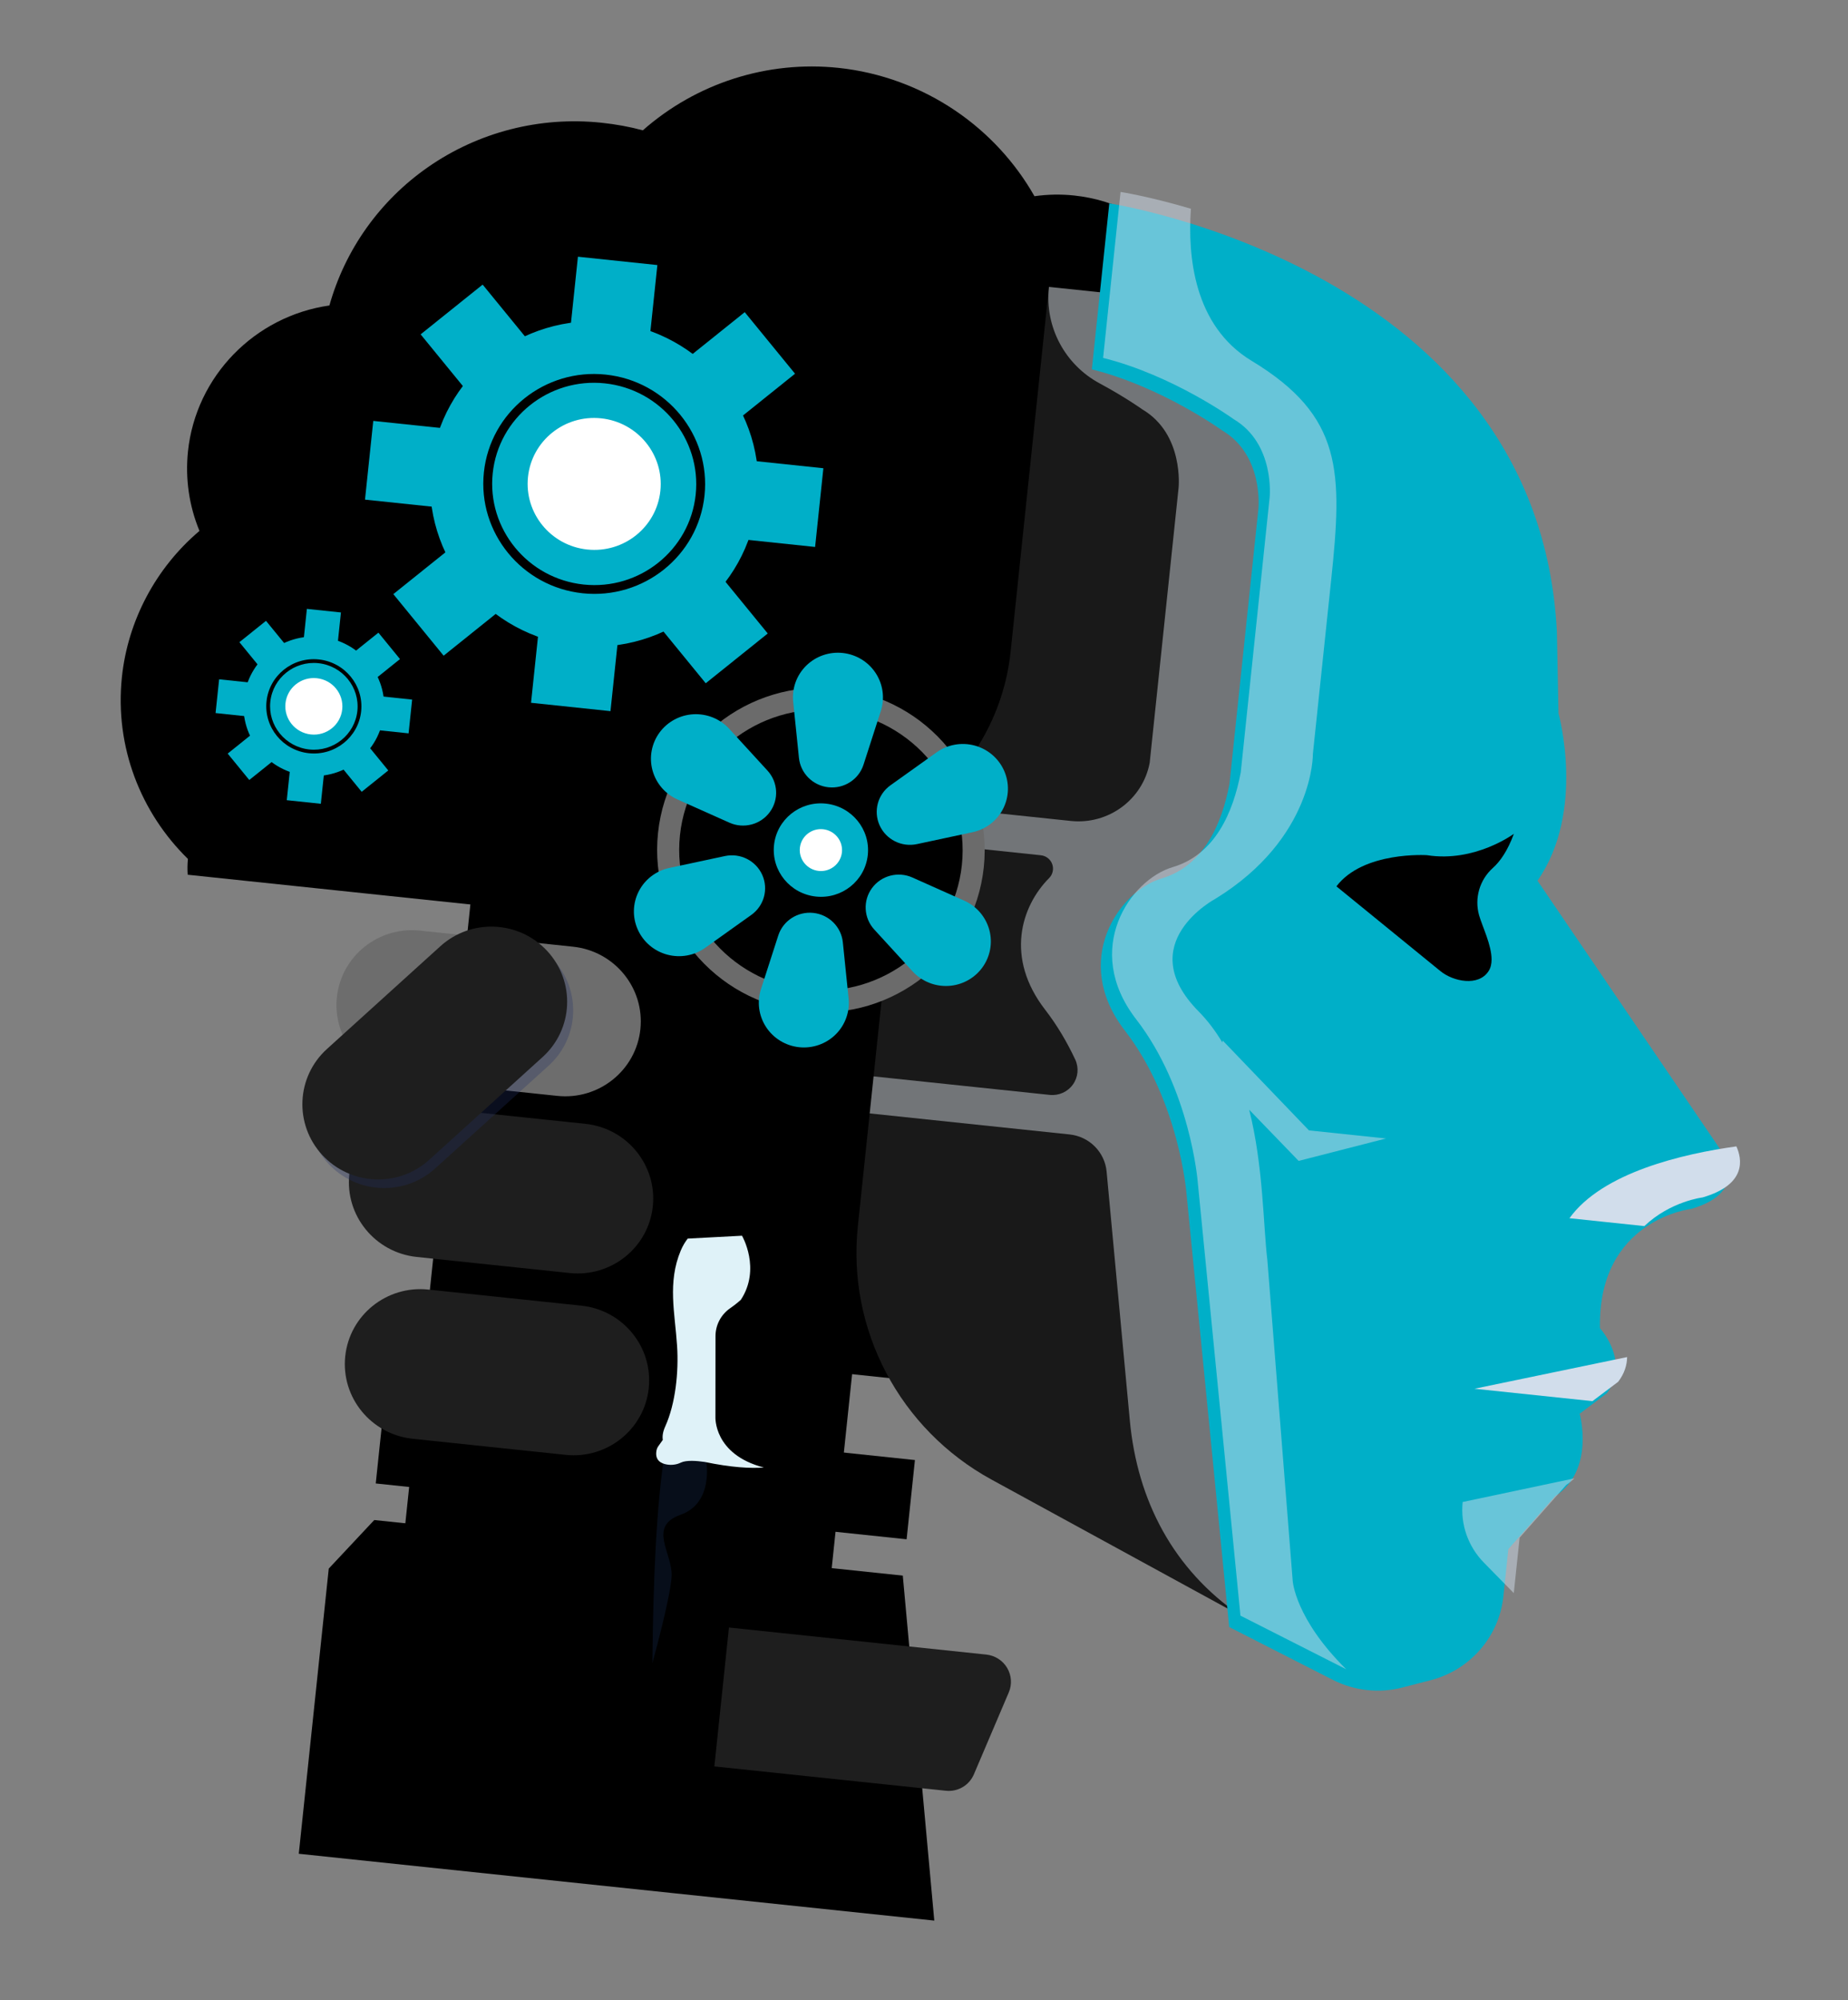 <svg width="134" height="145" viewBox="0 0 134 145" fill="none" xmlns="http://www.w3.org/2000/svg">
<rect x="0" y="0" width="134" height="145" fill="#808080" stroke="none"/>
<g clip-path="url(#clip0)">
<path d="M65.528 64.034L34.611 60.783L27.878 124.829L58.794 128.08L65.528 64.034Z" fill="black"/>
<path d="M66.342 105.845L27.85 101.798L27.246 107.542L65.739 111.589L66.342 105.845Z" fill="black"/>
<path d="M66.019 94.258L33.623 90.852L33.019 96.596L65.415 100.002L66.019 94.258Z" fill="black"/>
<path d="M21.665 134.387L67.746 139.232L65.462 114.222L27.138 110.193L23.838 113.714L21.665 134.387Z" fill="black"/>
<path d="M13.61 63.413C13.584 63.039 13.587 62.657 13.627 62.267C10.217 58.933 8.307 54.153 8.84 49.081C9.271 44.981 11.309 41.158 14.464 38.488C13.711 36.671 13.424 34.69 13.631 32.717C14.203 27.275 18.471 22.918 23.886 22.145C25.024 18.092 27.545 14.548 31.031 12.119C34.685 9.573 39.15 8.428 43.602 8.896C44.67 9.009 45.66 9.19 46.612 9.448C50.497 6.025 55.638 4.378 60.795 4.92C63.826 5.238 66.77 6.319 69.306 8.045C71.66 9.646 73.621 11.774 75.009 14.224C75.963 14.089 76.923 14.071 77.874 14.171C80.903 14.489 83.646 15.941 85.601 18.26C87.231 20.192 88.178 22.599 88.302 25.097C94.948 27.88 99.03 34.673 98.279 41.82C97.34 50.753 89.243 57.248 80.229 56.301L77.381 56.001C76.032 61.653 70.618 65.511 64.705 64.89L44.034 62.717L38.096 65.988L13.61 63.413Z" fill="black"/>
<path d="M89.948 117.122L71.902 107.265C65.241 103.627 61.417 96.383 62.203 88.894C62.203 88.894 62.203 88.892 62.203 88.891L64.107 70.787C64.536 66.708 65.833 62.766 67.914 59.224L71.151 53.712C72.314 51.732 73.04 49.527 73.28 47.247L76.06 20.8L95.935 22.89L94.171 75.064L89.948 117.122Z" fill="#191919"/>
<path d="M25.328 85.139C25.014 88.125 27.203 90.804 30.217 91.121L41.309 92.287C44.323 92.604 47.022 90.439 47.336 87.453C47.65 84.466 45.46 81.788 42.447 81.471L31.354 80.305C28.34 79.988 25.642 82.152 25.328 85.139Z" fill="#1E1E1E"/>
<path d="M24.427 72.297C24.113 75.283 26.303 77.962 29.317 78.279L40.409 79.445C43.423 79.762 46.121 77.597 46.435 74.611C46.749 71.624 44.56 68.946 41.546 68.629L30.454 67.463C27.44 67.146 24.742 69.31 24.427 72.297Z" fill="#6D6D6D"/>
<path d="M25.033 98.32C24.719 101.306 26.908 103.985 29.922 104.302L41.014 105.468C44.028 105.785 46.727 103.62 47.041 100.634C47.355 97.647 45.165 94.969 42.152 94.652L31.059 93.486C28.044 93.169 25.347 95.334 25.033 98.32Z" fill="#1E1E1E"/>
<path opacity="0.5" d="M81.923 102.961L80.245 84.973C80.245 84.973 80.244 84.961 80.242 84.936C80.109 83.516 78.986 82.391 77.556 82.24L63.063 80.716L63.345 78.032L76.113 79.374C76.77 79.443 77.412 79.158 77.794 78.626C78.178 78.094 78.243 77.399 77.964 76.806C77.39 75.585 76.675 74.349 75.781 73.194C72.875 69.436 74.03 65.712 76.072 63.657C76.338 63.389 76.424 62.996 76.297 62.642C76.169 62.289 75.848 62.04 75.472 62.001L66.913 61.101C67.227 60.465 67.555 59.835 67.914 59.222L68.318 58.534L77.643 59.514C80.365 59.8 82.855 57.973 83.363 55.309C83.363 55.306 83.363 55.303 83.365 55.301L85.46 35.367C85.46 35.367 85.869 31.481 82.842 29.686C82.842 29.686 81.632 28.813 79.747 27.799C77.215 26.439 75.757 23.699 76.055 20.863L76.061 20.799L95.936 22.889L94.613 62.02L94.172 75.063L89.949 117.121C85.082 113.78 82.467 108.8 81.923 102.961Z" fill="#CDD3D8"/>
<path d="M91.247 36.89L89.151 56.825C88.6 59.72 87.291 62.779 84.218 63.687C81.143 64.595 77.634 69.632 81.568 74.717C85.501 79.803 86.031 86.496 86.031 86.496L89.13 117.95L96.645 121.78C98.207 122.576 100.008 122.772 101.705 122.331L103.75 121.801C106.61 121.058 108.705 118.639 109.012 115.723L109.371 112.301L112.753 108.473C115.686 106.572 114.543 102.482 114.543 102.482L114.655 102.402L116.517 101C116.981 100.397 117.159 99.775 117.168 99.206C117.214 97.593 116.016 96.285 116.016 96.285C115.848 88.399 122.637 87.636 122.637 87.636C126.982 86.373 124.814 83.438 124.814 83.438L111.486 63.846C114.995 58.809 113.008 51.719 113.008 51.719L112.89 45.802C111.569 19.482 80.436 14.743 80.436 14.743L79.171 26.775C84.245 28.042 88.628 31.21 88.628 31.21C91.655 33.004 91.247 36.89 91.247 36.89Z" fill="#00AFC8"/>
<path d="M106.916 100.675L115.47 101.575L117.333 100.173C117.797 99.57 117.975 98.948 117.984 98.379L106.916 100.675Z" fill="#D1DDEB"/>
<path opacity="0.5" d="M113.571 107.646L110.189 111.474L109.766 115.492L107.598 113.281C106.452 112.114 105.889 110.504 106.059 108.886L114.168 107.17C113.988 107.337 113.794 107.499 113.571 107.646Z" fill="#D1DDEB"/>
<path d="M125.906 83.106C126.312 83.997 126.693 85.866 123.451 86.808C123.451 86.808 121.127 87.082 119.233 88.884L113.803 88.313C116.206 84.977 122.077 83.637 125.906 83.106Z" fill="#D1DDEB"/>
<path opacity="0.5" d="M89.445 30.381C89.445 30.381 85.063 27.213 79.987 25.946L81.252 13.914C81.252 13.914 83.299 14.229 86.355 15.133C86.112 18.535 86.553 23.617 90.752 26.155C97.399 30.172 97.346 34.223 96.522 42.064L95.199 54.647C95.199 54.647 95.303 60.742 88.141 65.15C88.141 65.15 82.034 68.381 86.91 73.318C87.582 73.998 88.146 74.761 88.634 75.572L88.663 75.436L94.913 81.946L100.501 82.534L94.166 84.159L90.58 80.448C91.613 84.551 91.595 88.859 91.898 91.358L93.734 114.597C93.734 114.597 93.898 117.345 97.617 121.013L89.946 117.124L86.847 85.67C86.847 85.67 86.318 78.977 82.384 73.891C78.45 68.806 81.959 63.769 85.034 62.861C88.109 61.953 89.416 58.894 89.967 55.999L92.063 36.061C92.063 36.061 92.472 32.175 89.445 30.381Z" fill="#D1DDEB"/>
<path d="M108.156 69.563C108.159 68.517 107.485 67.168 107.253 66.362C106.897 65.12 107.285 63.785 108.251 62.919C108.765 62.459 109.313 61.697 109.772 60.446C109.772 60.446 106.947 62.545 103.469 61.995C103.469 61.995 98.849 61.694 96.905 64.255C96.905 64.255 104.359 70.328 104.45 70.403C105.372 71.154 107.208 71.541 107.942 70.394C108.093 70.159 108.155 69.874 108.156 69.563Z" fill="black"/>
<path d="M58.294 73.33C64.817 74.016 70.656 69.332 71.336 62.868C72.015 56.404 67.278 50.608 60.755 49.922C54.231 49.236 48.392 53.92 47.713 60.384C47.033 66.848 51.77 72.644 58.294 73.33Z" fill="#6B6B6B"/>
<path d="M58.46 71.754C52.825 71.162 48.717 66.136 49.304 60.552C49.892 54.968 54.954 50.907 60.59 51.499C66.225 52.092 70.333 57.117 69.746 62.701C69.159 68.286 64.096 72.347 58.46 71.754Z" fill="black"/>
<path d="M59.17 64.995C61.048 65.192 62.728 63.844 62.924 61.983C63.12 60.123 61.756 58.454 59.878 58.257C58.001 58.06 56.32 59.408 56.124 61.268C55.929 63.129 57.292 64.797 59.17 64.995Z" fill="#00AFC8"/>
<path d="M59.365 63.137C60.207 63.225 60.961 62.621 61.049 61.786C61.136 60.952 60.525 60.204 59.683 60.115C58.841 60.027 58.087 60.631 57.999 61.466C57.912 62.3 58.523 63.048 59.365 63.137Z" fill="white"/>
<path d="M56.432 67.82C56.779 66.745 57.84 66.061 58.972 66.18C60.105 66.299 61 67.19 61.115 68.312L61.533 72.378C61.632 73.347 61.287 74.308 60.591 74.994C59.896 75.68 58.925 76.019 57.948 75.917C56.971 75.814 56.092 75.281 55.555 74.464C55.017 73.649 54.88 72.637 55.178 71.71L56.432 67.82Z" fill="#00AFC8"/>
<path d="M52.562 62.059C53.675 61.821 54.805 62.389 55.27 63.421C55.734 64.453 55.404 65.665 54.481 66.324L51.138 68.709C50.342 69.278 49.328 69.459 48.379 69.205C47.431 68.95 46.648 68.286 46.248 67.395C45.847 66.505 45.872 65.485 46.316 64.617C46.759 63.749 47.574 63.126 48.534 62.921L52.562 62.059Z" fill="#00AFC8"/>
<path d="M55.653 55.866C56.419 56.703 56.489 57.957 55.821 58.869C55.152 59.782 53.928 60.103 52.889 59.639L49.128 57.958C48.231 57.558 47.565 56.779 47.311 55.838C47.058 54.896 47.246 53.893 47.822 53.106C48.399 52.319 49.304 51.832 50.284 51.779C51.265 51.728 52.218 52.116 52.879 52.838L55.653 55.866Z" fill="#00AFC8"/>
<path d="M62.615 55.433C62.269 56.508 61.208 57.192 60.075 57.073C58.943 56.954 58.047 56.063 57.932 54.941L57.514 50.875C57.415 49.906 57.761 48.945 58.456 48.259C59.152 47.573 60.123 47.233 61.099 47.336C62.076 47.439 62.956 47.972 63.492 48.788C64.03 49.604 64.168 50.616 63.869 51.543L62.615 55.433Z" fill="#00AFC8"/>
<path d="M66.488 61.193C65.375 61.431 64.245 60.862 63.78 59.83C63.316 58.798 63.645 57.587 64.569 56.928L67.912 54.542C68.708 53.974 69.722 53.792 70.671 54.047C71.619 54.301 72.402 54.966 72.802 55.856C73.203 56.746 73.178 57.766 72.734 58.635C72.291 59.503 71.476 60.126 70.516 60.331L66.488 61.193Z" fill="#00AFC8"/>
<path d="M63.395 67.387C62.628 66.55 62.559 65.296 63.227 64.383C63.896 63.471 65.12 63.15 66.159 63.614L69.919 65.294C70.816 65.695 71.483 66.474 71.736 67.415C71.99 68.356 71.802 69.359 71.225 70.147C70.648 70.934 69.744 71.421 68.764 71.473C67.782 71.525 66.829 71.137 66.169 70.415L63.395 67.387Z" fill="#00AFC8"/>
<path d="M51.8 128.055L68.585 129.819C69.452 129.911 70.276 129.429 70.615 128.634L73.149 122.686C73.394 122.11 73.349 121.452 73.028 120.911C72.707 120.371 72.146 120.013 71.517 119.947L52.857 117.985L51.799 128.055L51.8 128.055Z" fill="#1E1E1E"/>
<path d="M41.853 46.812C48.391 47.5 54.244 42.805 54.925 36.326C55.606 29.847 50.858 24.038 44.319 23.35C37.781 22.663 31.928 27.358 31.247 33.837C30.566 40.316 35.314 46.125 41.853 46.812Z" fill="#00AFC8"/>
<path d="M47.666 19.215L41.906 18.61L41.006 27.17L46.766 27.776L47.666 19.215Z" fill="#00AFC8"/>
<path d="M34.997 20.632L30.5 24.239L35.972 30.934L40.469 27.327L34.997 20.632Z" fill="#00AFC8"/>
<path d="M35.706 31.421L27.066 30.513L26.466 36.22L35.106 37.128L35.706 31.421Z" fill="#00AFC8"/>
<path d="M35.265 37.66L28.52 43.07L32.168 47.534L38.913 42.123L35.265 37.66Z" fill="#00AFC8"/>
<path d="M45.166 42.993L39.406 42.388L38.506 50.948L44.266 51.554L45.166 42.993Z" fill="#00AFC8"/>
<path d="M50.198 39.23L45.701 42.837L51.173 49.532L55.67 45.925L50.198 39.23Z" fill="#00AFC8"/>
<path d="M59.704 33.944L51.065 33.036L50.464 38.743L59.104 39.651L59.704 33.944Z" fill="#00AFC8"/>
<path d="M54.001 22.63L47.256 28.041L50.904 32.504L57.649 27.093L54.001 22.63Z" fill="#00AFC8"/>
<path d="M43.852 27.79C47.91 28.217 50.868 31.835 50.445 35.856C50.022 39.877 46.377 42.801 42.319 42.375C38.261 41.948 35.304 38.33 35.727 34.309C36.149 30.288 39.794 27.363 43.852 27.79ZM43.919 27.156C39.509 26.692 35.546 29.871 35.087 34.241C34.627 38.612 37.842 42.545 42.252 43.009C46.663 43.472 50.626 40.294 51.085 35.923C51.545 31.552 48.33 27.62 43.919 27.156Z" fill="black"/>
<path d="M42.585 39.837C45.235 40.116 47.608 38.213 47.884 35.586C48.16 32.959 46.235 30.604 43.585 30.326C40.934 30.047 38.561 31.95 38.285 34.577C38.009 37.203 39.934 39.559 42.585 39.837Z" fill="white"/>
<path d="M22.228 56.235C25.032 56.53 27.542 54.517 27.834 51.739C28.126 48.96 26.09 46.469 23.286 46.174C20.482 45.879 17.972 47.893 17.68 50.671C17.388 53.449 19.424 55.941 22.228 56.235Z" fill="#00AFC8"/>
<path d="M24.722 44.4L22.252 44.14L21.866 47.811L24.336 48.071L24.722 44.4Z" fill="#00AFC8"/>
<path d="M19.288 45.007L17.359 46.554L19.706 49.425L21.635 47.878L19.288 45.007Z" fill="#00AFC8"/>
<path d="M19.593 49.635L15.889 49.245L15.631 51.693L19.336 52.083L19.593 49.635Z" fill="#00AFC8"/>
<path d="M19.402 52.31L16.51 54.631L18.075 56.545L20.967 54.225L19.402 52.31Z" fill="#00AFC8"/>
<path d="M23.65 54.598L21.18 54.338L20.794 58.009L23.264 58.269L23.65 54.598Z" fill="#00AFC8"/>
<path d="M25.808 52.982L23.879 54.53L26.226 57.401L28.154 55.853L25.808 52.982Z" fill="#00AFC8"/>
<path d="M29.884 50.717L26.18 50.327L25.922 52.775L29.627 53.164L29.884 50.717Z" fill="#00AFC8"/>
<path d="M27.439 45.864L24.547 48.184L26.112 50.099L29.004 47.779L27.439 45.864Z" fill="#00AFC8"/>
<path d="M23.085 48.077C24.825 48.26 26.094 49.812 25.913 51.536C25.731 53.261 24.168 54.515 22.428 54.332C20.688 54.149 19.419 52.597 19.601 50.873C19.782 49.149 21.345 47.895 23.085 48.077ZM23.114 47.806C21.223 47.607 19.523 48.97 19.326 50.844C19.129 52.718 20.508 54.405 22.399 54.604C24.291 54.803 25.99 53.439 26.187 51.565C26.385 49.691 25.006 48.005 23.114 47.806Z" fill="black"/>
<path d="M22.543 53.244C23.68 53.363 24.697 52.547 24.816 51.421C24.934 50.295 24.109 49.285 22.972 49.166C21.835 49.046 20.818 49.862 20.7 50.988C20.581 52.115 21.407 53.124 22.543 53.244Z" fill="white"/>
<path opacity="0.3" d="M23.804 84.354C25.851 86.573 29.322 86.73 31.557 84.705L39.781 77.254C42.016 75.23 42.168 71.79 40.12 69.571C38.074 67.352 34.603 67.195 32.368 69.22L24.144 76.671C21.91 78.696 21.758 82.135 23.804 84.354Z" fill="#233166"/>
<path opacity="0.3" d="M47.305 120.573C47.699 119.126 48.637 115.562 48.7 114.259C48.781 112.608 46.938 110.662 49.354 109.809C51.771 108.957 51.209 105.93 51.209 105.93L48.219 105.175C47.577 109.235 47.364 114.662 47.305 120.573Z" fill="#182F57"/>
<path d="M47.601 105.158C47.477 105.853 47.915 106.096 48.363 106.169C48.712 106.226 49.064 106.178 49.369 106.03C49.759 105.841 50.513 105.897 51.095 105.982C53.028 106.384 54.411 106.459 55.389 106.387C51.724 105.437 51.876 102.714 51.876 102.714L51.881 96.863C51.881 96.055 52.279 95.299 52.947 94.837C53.411 94.516 53.717 94.231 53.717 94.231C55.201 91.977 53.803 89.582 53.803 89.582L49.867 89.79C49.673 90.037 49.505 90.323 49.365 90.651C48.385 92.979 48.943 95.181 49.096 97.58C49.157 98.507 49.129 99.556 48.992 100.58C48.856 101.589 48.613 102.574 48.241 103.398C48.066 103.784 48.017 104.108 48.06 104.384C47.932 104.572 47.825 104.718 47.752 104.816C47.674 104.92 47.624 105.035 47.601 105.158Z" fill="#DFF2F8"/>
<path d="M23.367 83.73C25.414 85.949 28.885 86.106 31.12 84.081L39.344 76.63C41.579 74.606 41.731 71.166 39.684 68.947C37.637 66.728 34.166 66.571 31.931 68.596L23.707 76.046C21.472 78.072 21.32 81.512 23.367 83.73Z" fill="#1E1E1E"/>
</g>
<defs>
<clipPath id="clip0">
<rect width="120.375" height="132.849" fill="white" transform="translate(14) rotate(6.002)"/>
</clipPath>
</defs>
</svg>

